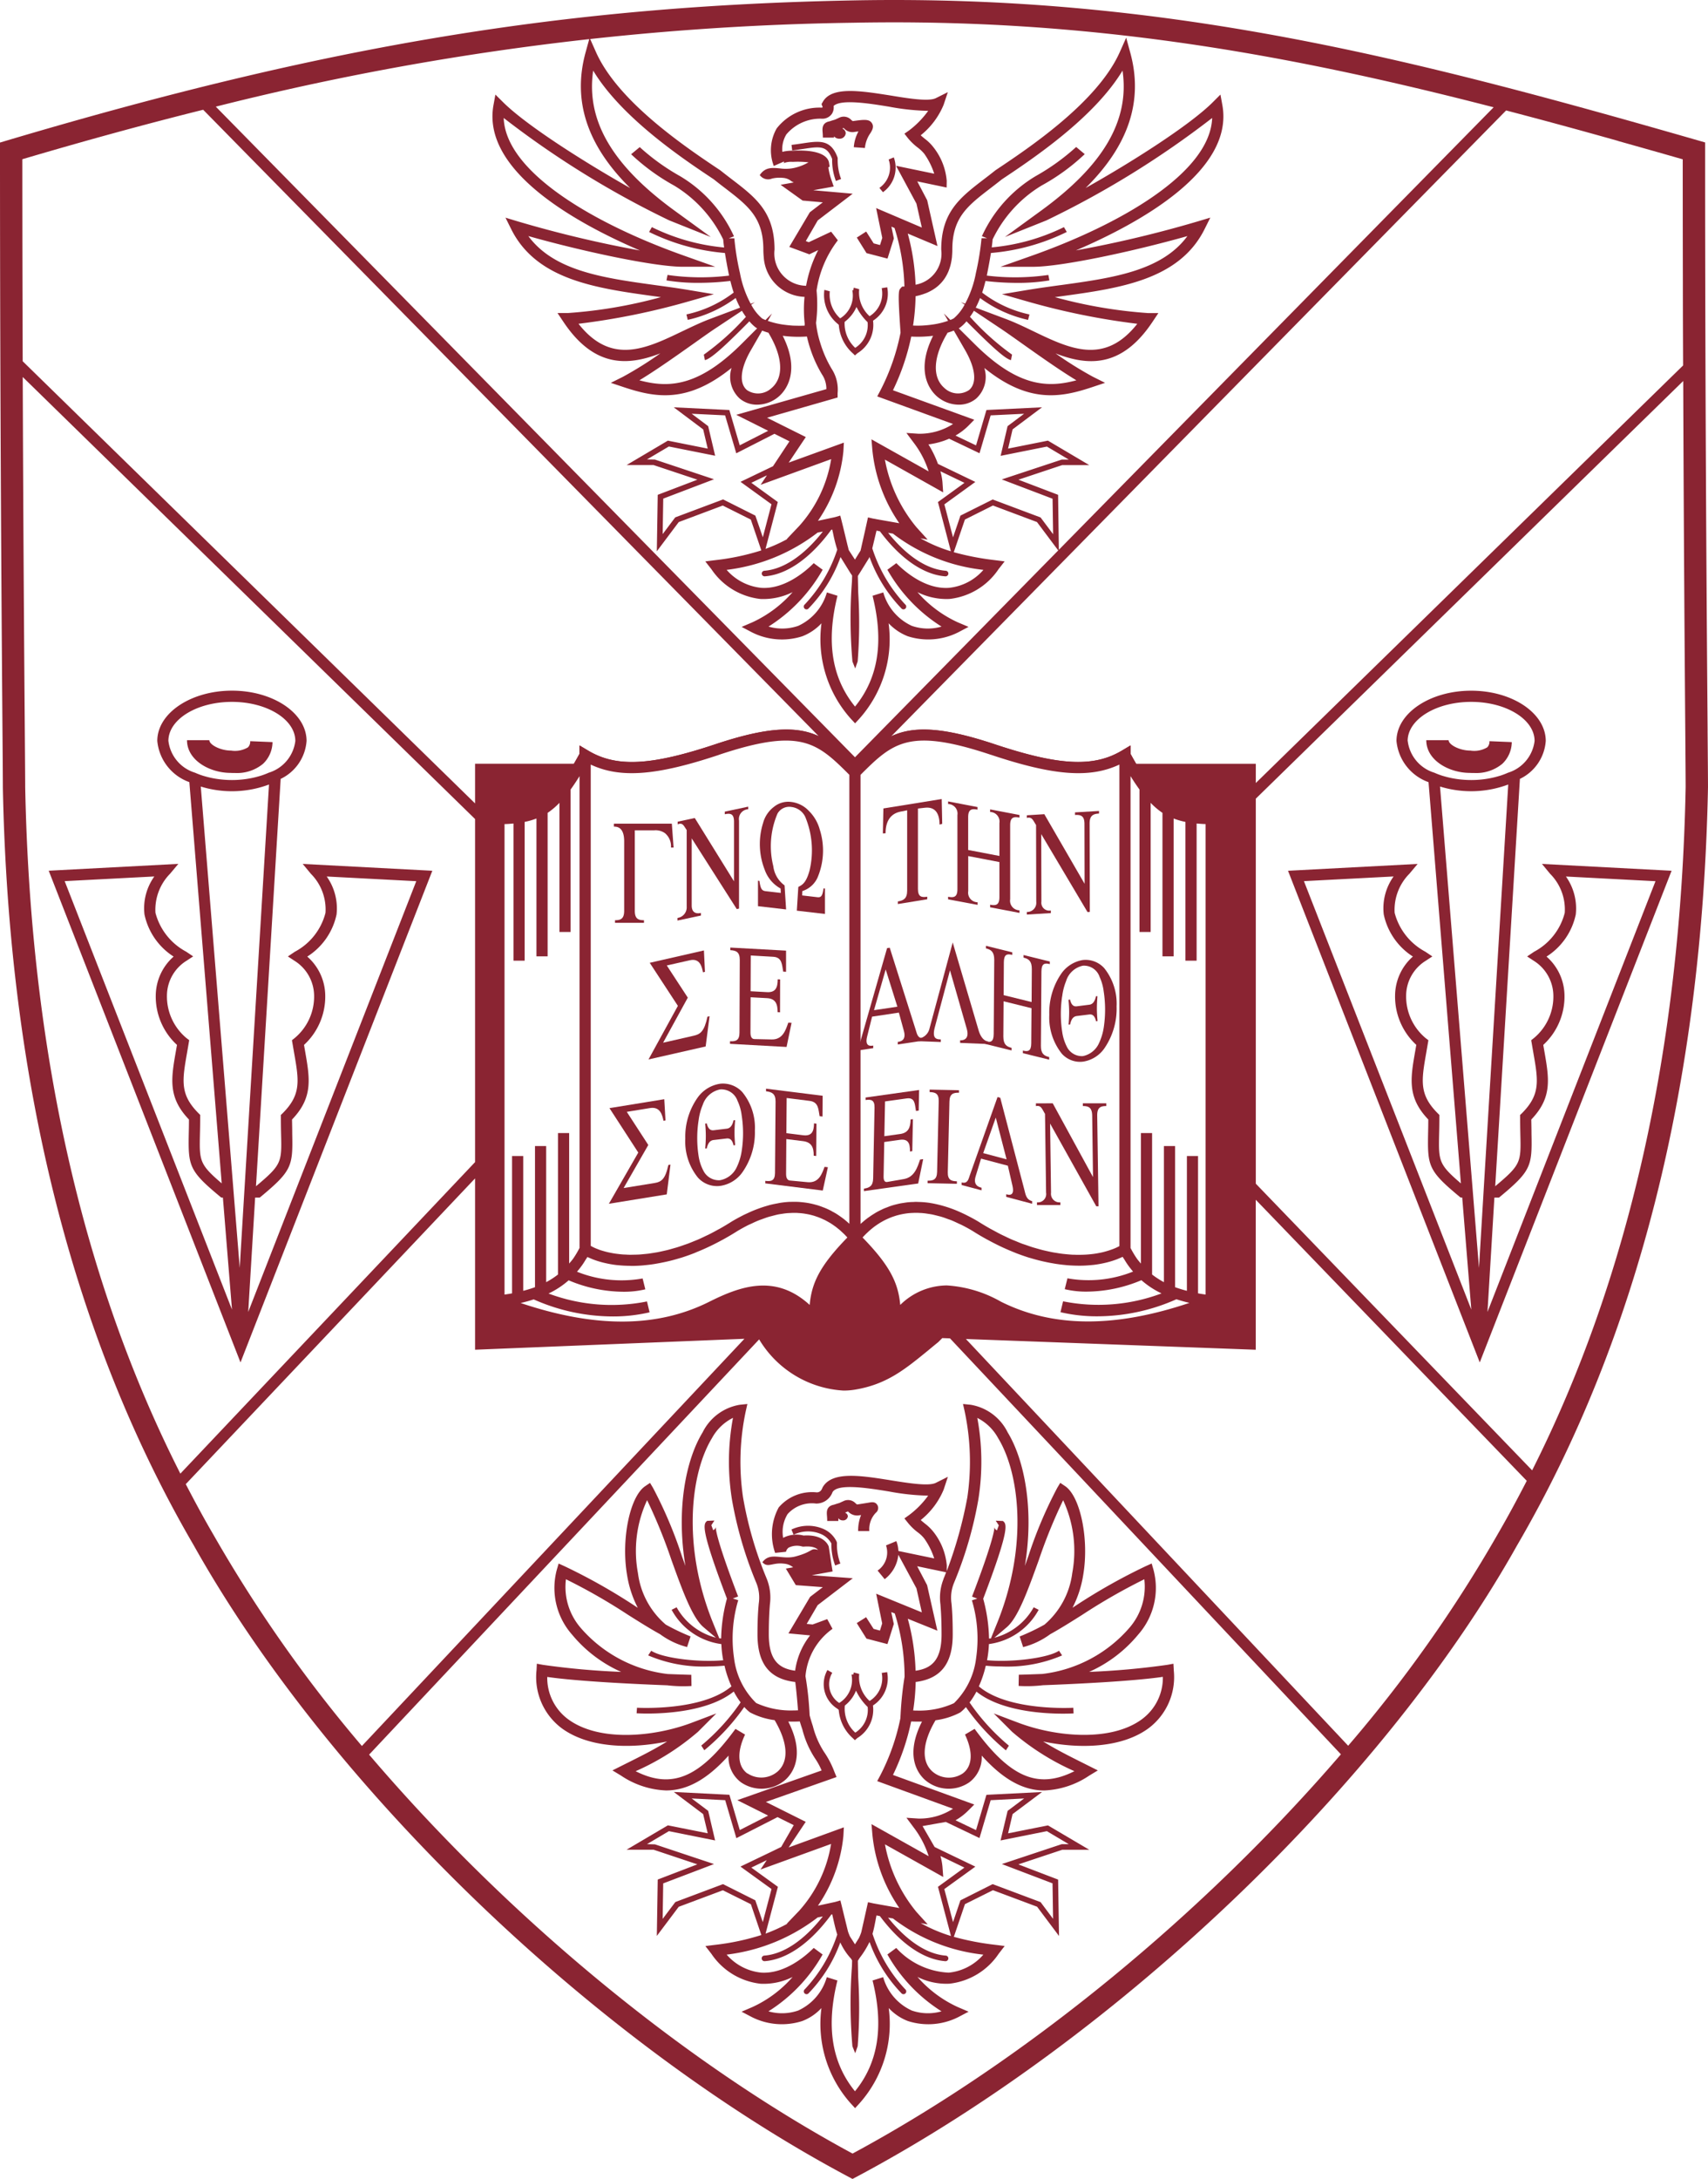 <svg xmlns="http://www.w3.org/2000/svg" xmlns:xlink="http://www.w3.org/1999/xlink" width="131.493" height="167.674" viewBox="0 0 131.493 167.674">
  <defs>
    <clipPath id="clip-path">
      <rect id="Rectangle_665" data-name="Rectangle 665" width="131.493" height="167.674" fill="#8a2432"/>
    </clipPath>
  </defs>
  <g id="Group_823" data-name="Group 823" clip-path="url(#clip-path)">
    <path id="Path_2964" data-name="Path 2964" d="M44.422,48.864c-.171-.069-.332-.153-.493-.232.163.084.328.161.493.232" transform="translate(45.598 50.479)" fill="#8a2432"/>
    <path id="Path_2965" data-name="Path 2965" d="M42.986,48.017a7.329,7.329,0,0,1-.489-.84,6.3,6.3,0,0,0,.489.84" transform="translate(44.112 48.969)" fill="#8a2432"/>
    <path id="Path_2966" data-name="Path 2966" d="M42.831,47.727c-.033-.045-.063-.092-.094-.137.031.045.061.092.094.137" transform="translate(44.361 49.398)" fill="#8a2432"/>
    <path id="Path_2967" data-name="Path 2967" d="M43.2,48.183c-.145-.167-.287-.336-.422-.526a6.434,6.434,0,0,0,.422.526" transform="translate(44.407 49.467)" fill="#8a2432"/>
    <path id="Path_2968" data-name="Path 2968" d="M42.989,47.915A6.026,6.026,0,0,0,44.9,49.376a6.707,6.707,0,0,1-1.914-1.461" transform="translate(44.622 49.735)" fill="#8a2432"/>
    <path id="Path_2969" data-name="Path 2969" d="M47.333,49.5a13.964,13.964,0,0,1-3.106-.736,11.377,11.377,0,0,0,3.106.736" transform="translate(45.907 50.622)" fill="#8a2432"/>
    <path id="Path_2970" data-name="Path 2970" d="M44.286,48.793c-.041-.016-.077-.031-.114-.047.037.016.073.033.114.047" transform="translate(45.85 50.598)" fill="#8a2432"/>
    <path id="Path_2971" data-name="Path 2971" d="M24.407,47.57l.167-.02-.167.02" transform="translate(25.334 49.356)" fill="#8a2432"/>
    <path id="Path_2972" data-name="Path 2972" d="M25.116,47.618q.614-.141,1.259-.348-.645.208-1.259.348" transform="translate(26.07 49.065)" fill="#8a2432"/>
    <path id="Path_2973" data-name="Path 2973" d="M20.674,49.369a6.03,6.03,0,0,0,1.9-1.451,6.663,6.663,0,0,1-1.9,1.451" transform="translate(21.459 49.738)" fill="#8a2432"/>
    <path id="Path_2974" data-name="Path 2974" d="M26.262,47.242c.247-.1.5-.208.75-.324-.253.116-.5.224-.75.324" transform="translate(27.26 48.7)" fill="#8a2432"/>
    <path id="Path_2975" data-name="Path 2975" d="M131.463,56.21c-.061-7.958-.192-24.519-.192-44.6v-.648l-.622-.179C108.466,4.41,89.588-.434,65.674.031,43.487.457,25.245,3.473.615,10.787L0,10.971v.642c0,20.207.135,37.45.192,44.813C.21,58.649.22,60.084.22,60.6c.446,22.746,5.4,42.374,14.7,58.325,10.392,18.523,30.609,38.027,50.308,48.535l.406.216.406-.216c20.078-10.71,40.475-30.213,50.744-48.521,9.314-15.968,14.262-35.6,14.708-58.356,0-.54-.012-2.048-.031-4.371m-6.89-45.362c1.645.461,3.3.929,4.977,1.41h0q0,4.91.01,9.493c0,2.181.01,4.316.018,6.369L96.68,60.255V58.774H87.467c-.137-.24-.283-.491-.43-.766v-.644l-.652.387c-2.175,1.306-4.84,1.176-9.807-.481-4.119-1.368-6.3-1.394-7.969-.6l-.006,0L115.95,8.5q4.258,1.113,8.623,2.344M55.213,57.679c6.634-2.211,7.96-.884,10.612,1.769,2.653-2.653,3.98-3.98,10.614-1.769,5.3,1.769,7.958,1.769,10.168.442,2.1,3.813,3.263,4.92,6.634,4.865v37.14c-6.634,2.543-11.939,2.653-16.361.442-2.643-1.323-5.287-2.2-7.93.852a.017.017,0,0,1-.029-.012c0-2.185-.459-3.511-3.1-6.145-2.635,2.633-3.088,3.96-3.094,6.145a.017.017,0,0,1-.029.012c-2.643-3.055-5.289-2.175-7.93-.852-4.422,2.211-9.727,2.1-16.361-.442V62.986c3.373.055,4.532-1.052,6.634-4.865,2.209,1.327,4.863,1.327,10.168-.442M65.707,1.749C83.788,1.4,99,4.127,114.99,8.256L65.823,58.274,16.614,8.207A212.525,212.525,0,0,1,65.707,1.749M1.718,12.253c4.867-1.437,9.475-2.7,13.924-3.807l26,26.455L63.031,56.654c-1.667-.776-3.848-.75-7.95.615-4.977,1.657-7.634,1.8-9.817.481l-.652-.387v.644c-.147.275-.293.526-.43.766H36.574v3.051L1.747,27.8C1.73,22.93,1.72,17.7,1.718,12.253M1.94,60.582c0-.5-.012-1.94-.029-4.17-.041-5.124-.118-15.036-.161-27.4L36.574,63.027v26.4L13.885,113.4C6.361,98.576,2.338,80.841,1.94,60.582m14.474,57.49c-.736-1.262-1.433-2.556-2.113-3.864L36.574,90.681v13.184l20.737-.842L27.861,134.359a107.226,107.226,0,0,1-11.447-16.288m49.222,47.652c-13.288-7.17-26.779-18.45-37.22-30.7L58.444,103.07a8.119,8.119,0,0,0,6.5,3.939,5.46,5.46,0,0,0,.86-.069c2.442-.4,3.842-1.547,5.613-2.99.249-.206.507-.422.817-.671l.31-.31.593.022L103.232,135c-10.467,12.159-24.085,23.441-37.6,30.725m49.658-47.64a104.742,104.742,0,0,1-11.5,16.255l-29.429-31.3,22.316.827V92.325l20.863,21.629c-.723,1.4-1.465,2.782-2.25,4.129m2.662-4.938L96.68,91.088V61.46l32.905-32.141c.041,11.924.116,21.442.159,26.906.018,2.313.029,3.817.029,4.341-.393,20.156-4.371,37.8-11.818,52.58" transform="translate(0 0)" fill="#8a2432"/>
    <path id="Path_2976" data-name="Path 2976" d="M20.484,48.746l-.112.045c.039-.014.075-.029.112-.045" transform="translate(21.146 50.598)" fill="#8a2432"/>
    <path id="Path_2977" data-name="Path 2977" d="M21.816,47.726l.094-.137c-.033.047-.061.092-.094.137" transform="translate(22.645 49.397)" fill="#8a2432"/>
    <path id="Path_2978" data-name="Path 2978" d="M74.324,33.955l-.436.008c-3.2.057-4.194-.929-6.2-4.547v-.648l-.65.391c-2.177,1.306-4.838,1.176-9.813-.481-6.617-2.205-8.244-.921-10.746,1.569-2.5-2.49-4.129-3.776-10.748-1.569-4.973,1.659-7.632,1.789-9.811.481l-.652-.391v.648c-2,3.617-3.022,4.606-6.2,4.547l-.436-.008V72.013l.375-.041c6.642,2.525,12.075,2.653,16.606.387,2.5-1.249,4.946-2.13,7.441.781l.756.882V72.86c0-1.783.243-2.959,2.236-5.121v.155l.43-.536.43.536v-.155c1.993,2.162,2.236,3.338,2.236,5.121v1.162l.754-.882c2.5-2.91,4.944-2.03,7.443-.781,4.53,2.266,9.964,2.138,16.606-.387l.375.041Zm-5.945-1.791v10.96h.86V33.187a5.577,5.577,0,0,0,.909.772V45h.86V34.393a5.552,5.552,0,0,0,.909.263V45.335h.86V34.778c.224.018.444.039.689.043V71.028c-.194-.031-.393-.059-.579-.094V60.367h-.858V70.739c-.318-.082-.622-.175-.911-.279V59.6H70.26V70.074a6.647,6.647,0,0,1-.911-.589V58.6h-.858V68.644c-.1-.122-.206-.234-.3-.367-.016-.024-.033-.049-.051-.073a7.549,7.549,0,0,1-.45-.764V31.13c.234.381.463.719.689,1.033m-11.423-2.67c4.787,1.6,7.581,1.828,9.876.75V67.3c-.039.02-.075.041-.116.059-.065.033-.13.063-.2.094s-.169.071-.257.1c-.069.024-.139.051-.21.073-.1.031-.194.061-.293.088-.071.02-.143.039-.216.057-.108.024-.216.047-.328.067-.073.014-.147.029-.224.039-.116.018-.236.033-.357.045-.079.008-.157.016-.236.022-.126.01-.255.016-.385.02-.079,0-.161.006-.243.006-.134,0-.273,0-.41-.008-.086,0-.169,0-.255-.01-.143-.008-.285-.022-.432-.037-.088-.01-.175-.016-.263-.029-.149-.018-.3-.043-.452-.069-.092-.014-.181-.026-.273-.045-.155-.029-.312-.065-.469-.1-.1-.022-.187-.041-.283-.065-.161-.041-.324-.088-.487-.134-.1-.029-.192-.053-.289-.084-.165-.051-.334-.112-.5-.171-.1-.035-.2-.065-.3-.1-.171-.063-.344-.139-.518-.21-.1-.041-.2-.077-.3-.122-.181-.079-.365-.167-.548-.257-.1-.045-.19-.088-.287-.137-.2-.1-.4-.212-.605-.322-.082-.045-.163-.086-.245-.132q-.428-.242-.864-.518c-.308-.185-.605-.344-.9-.491-.075-.039-.149-.075-.222-.11-.271-.128-.538-.247-.795-.346l-.057-.022c-.271-.1-.536-.187-.795-.259-.069-.02-.139-.039-.206-.055-.226-.057-.446-.106-.66-.143-.033,0-.065-.012-.1-.018-.236-.035-.467-.057-.691-.069-.063,0-.128-.006-.192-.006s-.13-.008-.194-.008-.143.008-.214.012c-.124,0-.249.008-.369.018s-.22.026-.328.043-.232.033-.344.057-.2.047-.3.071-.216.057-.32.09-.185.063-.275.1-.2.075-.3.116-.169.079-.253.118-.181.09-.269.137-.153.088-.228.135-.163.1-.24.151-.139.1-.208.145-.145.106-.214.159-.124.1-.185.153-.126.106-.185.159l-.039.033V31.033c2.517-2.517,3.77-3.632,10.045-1.539m-20.951,0c6.275-2.091,7.528-.978,10.045,1.539v34.55L46,65.542c-.035-.033-.073-.065-.112-.1q-.113-.1-.238-.2c-.045-.037-.09-.071-.139-.106-.084-.063-.173-.126-.263-.188l-.149-.1c-.11-.071-.228-.139-.349-.2-.035-.02-.067-.041-.1-.059-.157-.084-.32-.159-.491-.23-.047-.02-.1-.037-.147-.055q-.19-.076-.391-.141c-.069-.02-.139-.039-.208-.057-.124-.035-.251-.065-.381-.092q-.116-.024-.232-.043c-.139-.022-.277-.039-.422-.053-.075-.006-.149-.016-.226-.02-.187-.01-.379-.012-.577-.006-.039,0-.075,0-.114,0a7.173,7.173,0,0,0-.728.075c-.077.012-.157.031-.234.045-.179.033-.361.069-.548.116-.1.026-.2.057-.3.086-.177.051-.357.11-.538.175-.106.039-.212.077-.32.12-.2.077-.4.167-.6.261-.1.047-.194.088-.293.137-.3.153-.613.318-.933.512q-.434.275-.862.518c-.084.047-.167.088-.251.135-.2.11-.4.22-.6.318-.1.051-.2.094-.3.143-.179.086-.359.171-.534.249-.106.047-.21.086-.314.128-.169.069-.338.141-.5.2-.108.041-.214.073-.32.112-.159.055-.318.112-.477.161-.108.035-.214.061-.322.092-.151.045-.3.088-.45.126-.108.026-.214.049-.322.073-.143.033-.287.065-.426.092-.108.02-.214.035-.32.053-.135.02-.271.043-.4.061-.106.012-.208.022-.312.031-.128.014-.255.026-.381.035-.1.006-.2.008-.306.012-.118,0-.238.006-.355.006-.1,0-.2,0-.3-.008s-.222-.008-.33-.016-.19-.018-.283-.029-.208-.024-.308-.039-.181-.029-.269-.047-.194-.037-.285-.059-.169-.041-.253-.065-.177-.051-.263-.077-.155-.053-.228-.082-.167-.063-.247-.1-.137-.061-.2-.1c-.041-.018-.077-.039-.116-.059V30.244c2.295,1.078,5.089.846,9.876-.75M20.185,34.778V45.335h.86V34.656a5.552,5.552,0,0,0,.909-.263V45h.86V33.959a5.561,5.561,0,0,0,.909-.772v9.937h.86V32.164c.226-.314.454-.652.687-1.031V67.439a7.225,7.225,0,0,1-.45.766l-.049.069c-.094.134-.2.247-.3.367V58.6h-.86V69.485a6.507,6.507,0,0,1-.909.589V59.6h-.86V70.46c-.289.106-.591.2-.907.279V60.367h-.86V70.935c-.185.035-.385.063-.579.094V34.821c.245,0,.465-.024.689-.043M43,71.835c-2.668-2.448-5.39-1.431-7.761-.245-3.982,1.989-8.737,2.022-14.5.088.336-.079.664-.167.976-.271l.026-.008a15.02,15.02,0,0,0,6.11,1.312,12.2,12.2,0,0,0,2.812-.318l-.2-.836a13.836,13.836,0,0,1-7.579-.609,6.713,6.713,0,0,0,1.549-1.017,10.931,10.931,0,0,0,4.217.88,7.027,7.027,0,0,0,1.685-.187l-.208-.836a9.22,9.22,0,0,1-5.052-.518c.145-.169.285-.349.42-.54.086-.122.163-.249.24-.375.045-.075.1-.141.141-.22.1.049.2.088.3.132.035.014.069.031.1.043a6.872,6.872,0,0,0,.781.249c.053.014.108.026.163.039a8.132,8.132,0,0,0,.884.157l.112.01c.3.031.62.049.946.051.029,0,.053.006.082.006l.043,0c.267,0,.538-.012.819-.035.051,0,.1-.01.155-.016.23-.02.465-.047.7-.084.09-.012.179-.029.269-.045.214-.037.432-.079.652-.128.09-.02.179-.039.271-.061.267-.063.538-.139.813-.222.041-.012.079-.022.12-.033.318-.1.642-.214.968-.34.077-.029.157-.065.236-.1.249-.1.5-.206.75-.322.106-.049.212-.1.318-.149.24-.116.483-.24.726-.369.1-.055.2-.106.3-.161.338-.19.679-.387,1.023-.607.287-.173.569-.326.842-.465.1-.047.185-.084.277-.126.177-.084.353-.167.524-.234.106-.043.208-.075.312-.114.149-.055.3-.11.444-.155.108-.033.21-.055.314-.084.135-.035.271-.071.4-.1.1-.022.2-.037.306-.051.124-.02.249-.039.369-.051.1-.01.194-.014.289-.018.116-.006.232-.012.344-.01.092,0,.181,0,.271.01.108.006.216.014.32.026.088.01.171.022.255.037.1.016.2.035.3.057.079.018.159.039.234.059.1.026.19.055.279.088.073.024.147.049.216.077.09.033.175.071.261.11.065.031.132.059.2.092.084.043.163.088.243.132.059.035.12.067.175.1.079.049.155.1.228.153.051.035.1.069.153.106.077.057.149.116.22.175.043.033.086.065.124.1.077.069.151.137.224.206l.086.079c.1.1.188.192.273.287-2.115,2.17-2.753,3.5-2.9,5.189m14.731-.245a9.585,9.585,0,0,0-4.172-1.255,5.154,5.154,0,0,0-3.589,1.5c-.151-1.687-.787-3.018-2.9-5.189.088-.1.179-.192.277-.289.022-.022.047-.043.069-.065.077-.073.155-.147.238-.218.039-.035.079-.065.12-.1.073-.059.147-.12.224-.177.047-.037.1-.069.151-.106.073-.051.149-.1.23-.153.055-.035.114-.067.173-.1.079-.045.159-.092.245-.132.063-.033.128-.063.194-.092.088-.039.173-.077.263-.112.069-.026.141-.053.214-.077.092-.031.185-.061.281-.088.075-.02.153-.039.23-.057.1-.022.2-.043.3-.059q.122-.021.251-.037c.1-.012.214-.02.324-.026.088,0,.175-.01.265-.01.116,0,.234,0,.355.01.092,0,.183.008.277.018.126.01.255.031.383.051.1.014.192.029.291.047.135.029.275.065.416.1.1.026.2.049.3.079.151.045.308.1.463.161.1.035.194.065.3.106.175.071.359.159.544.245.084.041.167.073.255.118.273.137.554.289.844.463.34.218.681.418,1.019.605.106.059.212.114.318.171.234.124.469.245.7.357.114.055.228.11.342.161.238.108.475.21.711.306l.275.112q.48.183.948.332l.19.053c.251.075.5.143.742.2.1.026.208.049.312.071.2.045.406.086.605.118.1.018.2.037.306.051q.33.049.648.079c.067.006.139.016.206.02.273.02.54.031.8.033l.053,0c.035,0,.067,0,.1,0,.314,0,.618-.022.909-.051l.135-.012a8.388,8.388,0,0,0,.87-.153l.179-.043a7.219,7.219,0,0,0,.768-.245c.039-.014.073-.033.11-.047.1-.043.206-.084.3-.13.043.075.09.139.135.21.079.132.161.263.249.389.135.192.273.367.418.536a9.218,9.218,0,0,1-5.052.518l-.208.836a7.027,7.027,0,0,0,1.685.188,10.939,10.939,0,0,0,4.217-.88,6.713,6.713,0,0,0,1.549,1.017,13.836,13.836,0,0,1-7.579.609l-.2.836a12.231,12.231,0,0,0,2.814.318,15.037,15.037,0,0,0,6.11-1.312l.026.008c.312.1.638.192.976.271-5.761,1.936-10.516,1.9-14.5-.088" transform="translate(19.346 28.593)" fill="#8a2432"/>
    <path id="Path_2979" data-name="Path 2979" d="M23.19,31.1h4.461l.135,1.838h-.2a1.317,1.317,0,0,0-.457-1.1,1.238,1.238,0,0,0-.825-.226H24.8v6.193c0,.624.275.726.707.726v.2h-2.23v-.2c.43,0,.705-.1.705-.726V32.462c0-1.18-.636-1.123-.793-1.135Z" transform="translate(24.071 32.282)" fill="#8a2432"/>
    <path id="Path_2980" data-name="Path 2980" d="M26.925,31.334l3.02,4.873v-4.59c0-.622-.277-.664-.711-.573v-.2l1.806-.385v.2a.752.752,0,0,0-.709.874v6.772l-.173.037L26.688,32.9v5.166c0,.532.308.658.709.573v.2l-1.806.385v-.2a.823.823,0,0,0,.711-.874V32.258c-.236-.334-.293-.593-.695-.44v-.2Z" transform="translate(26.564 31.615)" fill="#8a2432"/>
    <path id="Path_2981" data-name="Path 2981" d="M30.8,38.559l-2.164-.251,0-1.961.108.014c.09.6.177.758.487.793l1.162.135-.016-.34a2.652,2.652,0,0,1-1.229-1.459,5.386,5.386,0,0,1-.12-3.581,2.306,2.306,0,0,1,.836-1.245,1.745,1.745,0,0,1,1.343-.375,2.215,2.215,0,0,1,1.345.687,3.2,3.2,0,0,1,.84,1.439,5.31,5.31,0,0,1-.116,3.554,1.91,1.91,0,0,1-1.225,1.176l-.014.336,1.16.135c.312.037.4-.1.487-.681l.108.012,0,1.959-2.166-.251.114-1.824c.236-.143.583-.222.868-1.278a6.692,6.692,0,0,0-.338-4.127,1.352,1.352,0,0,0-1.064-.752,1.038,1.038,0,0,0-1.066.505,6.362,6.362,0,0,0-.326,4.049,2.142,2.142,0,0,0,.868,1.48Z" transform="translate(29.719 31.425)" fill="#8a2432"/>
    <path id="Path_2982" data-name="Path 2982" d="M24.593,36.84l4.172-.952.079,1.647-.153.037c-.079-.4-.216-1.111-1.015-.927l-1.771.4,1.618,2.476-1.9,3.467,2.358-.538c.516-.116.815-.34,1.056-1.463l.161-.037-.3,2.327-4.4,1,2.262-4.123Z" transform="translate(25.428 37.251)" fill="#8a2432"/>
    <path id="Path_2983" data-name="Path 2983" d="M31.931,43.426l-4.355-.24v-.2c.444.024.73-.059.73-.664l.022-5.6c0-.605-.281-.719-.726-.744v-.2l4.29.236,0,1.628-.22-.012c-.1-.514-.067-1.1-.762-1.143l-1.736-.1-.012,2.751,1.262.069c.646.037.825-.328.827-.988l.185.01-.008,2.531-.185-.012c0-.658-.175-1.043-.821-1.078l-1.259-.069-.01,2.729c0,.385.151.491.322.489l1.317.029c.856.016,1.078-.742,1.272-1.292l.253.012Z" transform="translate(28.624 37.14)" fill="#8a2432"/>
    <path id="Path_2984" data-name="Path 2984" d="M23.046,42.192l4.219-.687.094,1.637-.155.022c-.086-.4-.228-1.109-1.035-.978l-1.791.291,1.657,2.55-1.9,3.314,2.386-.387c.52-.086.821-.287,1.058-1.386l.163-.026-.285,2.287L23,49.551l2.264-3.939Z" transform="translate(23.875 43.082)" fill="#8a2432"/>
    <path id="Path_2985" data-name="Path 2985" d="M26.867,48.159a4.423,4.423,0,0,1-.98-3.012,5.213,5.213,0,0,1,.98-3.194,2.608,2.608,0,0,1,1.7-1.025,2.022,2.022,0,0,1,1.7.632,4.316,4.316,0,0,1,.978,2.967,5.328,5.328,0,0,1-.978,3.238,2.54,2.54,0,0,1-1.7,1.025,1.978,1.978,0,0,1-1.7-.632m.047-4.431a9.009,9.009,0,0,0,0,2.778,3.573,3.573,0,0,0,.416,1.206,1.333,1.333,0,0,0,1.225.642,1.771,1.771,0,0,0,1.257-.929,4.342,4.342,0,0,0,.414-1.3,8.956,8.956,0,0,0,0-2.776,3.691,3.691,0,0,0-.318-1.107,1.316,1.316,0,0,0-1.337-.876,1.768,1.768,0,0,0-1.339,1.184,4.515,4.515,0,0,0-.318,1.18m2.158.658c.3-.035.446-.275.534-.654l.12,0c-.033.363-.049.677-.049.96s.016.591.049.956l-.12.024c-.088-.371-.238-.565-.534-.532l-1,.116c-.3.035-.446.265-.534.656h-.118c.031-.371.047-.687.047-.968s-.016-.591-.047-.946l.118-.024c.088.359.238.567.534.532Z" transform="translate(26.871 42.469)" fill="#8a2432"/>
    <path id="Path_2986" data-name="Path 2986" d="M33.334,48.944l-4.424-.552V48.2c.452.055.74-.006.746-.6L29.7,42.09c0-.6-.281-.73-.734-.785l0-.2,4.359.544-.012,1.6-.222-.027c-.1-.512-.065-1.092-.772-1.178l-1.765-.222-.022,2.706,1.28.159c.658.082.842-.263.848-.913l.187.024-.02,2.488-.19-.024c.006-.648-.171-1.039-.827-1.121l-1.282-.159L30.51,47.67c0,.379.151.5.324.505l1.339.126c.87.075,1.1-.656,1.3-1.182l.255.031Z" transform="translate(30.008 42.672)" fill="#8a2432"/>
    <path id="Path_2987" data-name="Path 2987" d="M37.881,30.171l.039,1.91-.206.055c0-.872-.342-1.39-1.139-1.294l-.524.061v6.183c0,.615.277.673.715.6v.2l-2.26.365v-.2c.436-.071.715-.216.715-.831V31.037l-.526.106c-.795.163-1.137.791-1.137,1.663l-.208.012.041-1.922Z" transform="translate(34.618 31.317)" fill="#8a2432"/>
    <path id="Path_2988" data-name="Path 2988" d="M39.765,34.462V31.931a.736.736,0,0,0-.715-.854v-.2l2.26.432v.2c-.438-.084-.717-.035-.717.581v5.7a.736.736,0,0,0,.717.854v.2l-2.26-.432v-.2c.436.084.715.037.715-.581v-2.7l-2.4-.461v2.7a.736.736,0,0,0,.717.854v.2L35.815,37.8v-.2c.438.084.717.037.717-.581v-5.7a.736.736,0,0,0-.717-.854v-.2l2.262.432v.2c-.438-.084-.717-.037-.717.579V34Z" transform="translate(37.176 31.407)" fill="#8a2432"/>
    <path id="Path_2989" data-name="Path 2989" d="M40.136,30.872l3.1,5.356-.01-4.61c0-.626-.285-.711-.728-.685l0-.2,1.848-.11v.2c-.442.026-.726.147-.723.77l.016,6.8-.177.012-3.564-6L39.91,37.6a.61.61,0,0,0,.728.683v.2l-1.846.112v-.2a.7.7,0,0,0,.723-.772L39.5,31.705c-.243-.371-.3-.642-.709-.548l0-.2Z" transform="translate(40.263 31.782)" fill="#8a2432"/>
    <path id="Path_2990" data-name="Path 2990" d="M35.037,35.785l2,6.32c.1.3.143.695.613.626v.2l-1.991.3v-.2c.145-.02.677-.067.471-.832l-.389-1.42-2.062.31-.383,1.537c-.206.825.326.711.471.689v.2l-1.528.228v-.2c.469-.069.516-.481.613-.807l1.981-6.919Zm-1.211,4.808,1.8-.269-.9-2.867Z" transform="translate(33.46 37.144)" fill="#8a2432"/>
    <path id="Path_2991" data-name="Path 2991" d="M39.317,42.332c.238.817.66.868.748.872v.2L37.9,43.316v-.2c.167.006.756-.014.51-.887l-1.29-4.5L35.956,42.1c-.247.921.145.935.454.948v.2L34.7,43.184v-.2a1.008,1.008,0,0,0,.844-.783l1.785-6.613Z" transform="translate(36.017 36.938)" fill="#8a2432"/>
    <path id="Path_2992" data-name="Path 2992" d="M40.784,40.04,40.8,37.5c0-.618-.245-.781-.636-.876l0-.2,2.022.5,0,.2c-.391-.1-.642-.057-.646.56L41.5,43.4c-.008.615.243.781.636.876l0,.2-2.024-.5,0-.2c.389.1.642.057.644-.56l.02-2.7-2.15-.532-.018,2.706c0,.615.245.781.634.876v.2l-2.024-.5v-.2c.393.1.644.057.648-.56l.041-5.715c0-.618-.245-.781-.636-.876l0-.2,2.022.5,0,.2c-.391-.1-.64-.057-.646.56l-.016,2.537Z" transform="translate(38.636 37.068)" fill="#8a2432"/>
    <path id="Path_2993" data-name="Path 2993" d="M40.594,43.455a4.479,4.479,0,0,1-.956-2.99,5.3,5.3,0,0,1,.935-3.179,2.516,2.516,0,0,1,1.641-1.029,1.932,1.932,0,0,1,1.649.62,4.369,4.369,0,0,1,.956,2.943,5.4,5.4,0,0,1-.935,3.224,2.445,2.445,0,0,1-1.641,1.031,1.878,1.878,0,0,1-1.649-.62m.031-4.4a9.193,9.193,0,0,0,.01,2.761,3.633,3.633,0,0,0,.4,1.2,1.288,1.288,0,0,0,1.188.634,1.733,1.733,0,0,0,1.211-.931,4.426,4.426,0,0,0,.4-1.3,9.214,9.214,0,0,0-.01-2.761,3.762,3.762,0,0,0-.312-1.1,1.267,1.267,0,0,0-1.294-.864,1.727,1.727,0,0,0-1.288,1.186,4.524,4.524,0,0,0-.3,1.174m2.087.642c.285-.035.428-.275.514-.654l.114,0c-.029.361-.043.675-.043.954s.018.587.049.952l-.114.024c-.086-.367-.232-.56-.518-.526l-.968.12c-.285.037-.43.265-.514.656l-.114,0c.029-.371.043-.685.043-.964s-.018-.587-.049-.939l.114-.027c.086.357.232.562.518.526Z" transform="translate(41.144 37.62)" fill="#8a2432"/>
    <path id="Path_2994" data-name="Path 2994" d="M36.813,48.352l-4.178.587,0-.192c.426-.061.7-.2.711-.785l.106-5.448c.012-.589-.257-.646-.685-.587l0-.192,4.117-.579-.031,1.586-.21.029c-.092-.479-.049-1.06-.715-.966l-1.667.232-.053,2.676,1.211-.169c.62-.088.8-.475.809-1.119l.179-.022-.049,2.46-.177.027c.012-.642-.151-.982-.772-.9l-1.209.171-.051,2.653c-.008.375.137.45.3.416l1.266-.22c.821-.147,1.045-.925,1.243-1.5l.238-.033Z" transform="translate(33.875 42.721)" fill="#8a2432"/>
    <path id="Path_2995" data-name="Path 2995" d="M36.6,47.5c-.014.589.263.693.7.7l0,.194-2.256-.047,0-.194c.436.01.717-.082.732-.668l.126-5.448c.012-.589-.263-.693-.7-.7l0-.192,2.258.047,0,.194c-.436-.01-.717.082-.732.668Z" transform="translate(36.367 42.703)" fill="#8a2432"/>
    <path id="Path_2996" data-name="Path 2996" d="M39.3,41.479l1.855,7.08c.09.336.126.748.6.874l-.006.2L39.755,49.1l0-.2c.145.039.677.214.489-.63l-.359-1.565-2.064-.546-.416,1.361c-.226.732.31.84.452.878l0,.2-1.531-.408,0-.2c.471.124.528-.263.63-.548l2.134-6.022Zm-1.314,4.257,1.8.477L38.954,43Z" transform="translate(37.707 43)" fill="#8a2432"/>
    <path id="Path_2997" data-name="Path 2997" d="M40.439,41.66l3.1,5.678-.063-4.724c-.008-.64-.285-.744-.719-.744l0-.21h1.806l0,.21c-.434,0-.709.1-.7.744l.1,6.97h-.173l-3.554-6.365.071,5.317a.66.66,0,0,0,.719.744l0,.21h-1.8l0-.21a.64.64,0,0,0,.7-.744l-.082-6.063c-.243-.4-.3-.675-.7-.6l0-.21Z" transform="translate(40.608 43.243)" fill="#8a2432"/>
    <path id="Path_2998" data-name="Path 2998" d="M69.335,73.488,69.308,73l-.473.086a59.284,59.284,0,0,1-6.016.542A10.356,10.356,0,0,0,66.6,70.753,5.422,5.422,0,0,0,67.77,65.76l-.137-.473-.457.206a44.928,44.928,0,0,0-5.362,3.018c-.086.059-.181.12-.275.179a8.3,8.3,0,0,0,.825-2.527c.463-2.725-.216-6.043-1.4-6.833l-.369-.249-.232.387a33.384,33.384,0,0,0-2.225,5.26c-.088.249-.181.5-.267.748.721-4.349-.026-8.156-1.325-10.28a3.889,3.889,0,0,0-2.853-2.124l-.585-.059.13.575a18.756,18.756,0,0,1,.206,6.6,32.726,32.726,0,0,1-1.59,5.692l.006-.44a4.835,4.835,0,0,0-1.015-2.57,3.557,3.557,0,0,0-.679-.662c-.1-.086-.214-.171-.31-.265a5.91,5.91,0,0,0,1.763-2.34l.326-.988-.927.465c-.542.275-2.089.026-3.446-.19-2.348-.377-4.565-.73-5.278.55-.016.035-.112.4-.473.371a3.387,3.387,0,0,0-2.9,1.16,4.312,4.312,0,0,0-.275,3.5l.834-.086a.545.545,0,0,1,.206-.318,1.441,1.441,0,0,1,1.048-.086l.061.008h.059c.772-.067,1.027.169,1.094.251-.624-.169-.314.126-1.742.507-1.041.279-1.932-.387-2.541.442.416.471.774,0,1.659.112a1.245,1.245,0,0,1,.705.279l-.558.1.766,1.272,2.079.155-.978.748-1.669,2.81,1.669.155a5.618,5.618,0,0,0-1.153,2.717c-1.229-.163-2.028-.783-2.028-2.794,0-1.211.051-1.881.086-2.319a3.881,3.881,0,0,0-.24-1.952,29.069,29.069,0,0,1-1.83-6.283,18.7,18.7,0,0,1,.206-6.6l.128-.575-.583.059A3.9,3.9,0,0,0,33.061,55.2c-1.3,2.124-2.044,5.931-1.323,10.28-.086-.249-.181-.5-.267-.748a33.384,33.384,0,0,0-2.225-5.26l-.232-.387-.369.249c-1.186.791-1.867,4.109-1.4,6.833a8.3,8.3,0,0,0,.825,2.527c-.094-.059-.19-.12-.275-.179a44.968,44.968,0,0,0-5.364-3.018l-.454-.206-.139.473a5.423,5.423,0,0,0,1.17,4.993,10.356,10.356,0,0,0,3.783,2.872,59.333,59.333,0,0,1-6.018-.542L20.3,73l-.024.491a4.915,4.915,0,0,0,1.942,4.477c2.062,1.512,5.3,1.608,8.113,1.015-1,.626-2.148,1.194-3.145,1.692l-1.066.534.66.4a6.667,6.667,0,0,0,3.465,1.143c1.651,0,3.189-.876,4.814-2.682a2.406,2.406,0,0,0,.954,2.054,2.794,2.794,0,0,0,3.438-.206c.524-.481,1.539-1.84.206-4.469.283.008.577.008.887-.008.059.206.128.412.2.628A7.34,7.34,0,0,0,41.7,80.26a5.415,5.415,0,0,1,.524.954L35.734,83.5l2.372,1.186L35.924,85.8l-.8-2.715-4.282-.216,2.26,1.7.353,1.48-3.067-.611-3.181,1.875h2.081l3.369,1.125-3.051,1.17-.069,4.339,1.685-2.242,3.4-1.272,2.156,1.074.805,2.37a18.466,18.466,0,0,1-3.558.756l-.75.094.465.6a5.258,5.258,0,0,0,3.791,2.3,4.986,4.986,0,0,0,2.46-.522,9.158,9.158,0,0,1-3.1,2.317l-.829.355.8.42a5.139,5.139,0,0,0,3.87.3,3.91,3.91,0,0,0,1.478-1,9.2,9.2,0,0,0,2.272,7.357l.318.346.318-.346a9.2,9.2,0,0,0,2.272-7.357,3.926,3.926,0,0,0,1.478,1,5.127,5.127,0,0,0,3.87-.3l.8-.42-.829-.355A9.178,9.178,0,0,1,49.6,97.1a4.964,4.964,0,0,0,2.46.522,5.265,5.265,0,0,0,3.793-2.3l.463-.6-.748-.094a20.61,20.61,0,0,1-3.165-.611l.854-2.515,2.156-1.074,3.4,1.272L60.5,93.951l-.069-4.339-3.061-1.17,3.379-1.125h2.081l-3.181-1.875-3.069.611.344-1.48,2.27-1.7-4.282.216-.8,2.715-1.581-.756a4.519,4.519,0,0,0,.972-.74l.473-.473-6.259-2.276a17.564,17.564,0,0,0,1.4-4.117c.289.014.565.016.834.008-1.333,2.629-.318,3.988.206,4.469a2.794,2.794,0,0,0,3.438.206,2.406,2.406,0,0,0,.954-2.054c1.624,1.806,3.163,2.682,4.814,2.682a6.661,6.661,0,0,0,3.463-1.143l.662-.4-1.066-.534c-1-.5-2.14-1.066-3.145-1.692,2.81.593,6.051.5,8.113-1.015a4.915,4.915,0,0,0,1.942-4.477m-2.45,3.78c-2.389,1.755-6.617,1.368-9.54.259l-1.867-.705,1.41,1.41a19.145,19.145,0,0,0,4.8,3.033c-2.81,1.418-4.958.473-7.683-3.257l-.74.438c.636,1.349.577,2.433-.171,2.992a1.93,1.93,0,0,1-2.346-.155c-.86-.783-.774-2.209.249-3.937a5.676,5.676,0,0,0,1.891-.593,2.973,2.973,0,0,0,.446-.42l0,0a16.778,16.778,0,0,0,3.079,3.33l.232-.361a16.381,16.381,0,0,1-3.028-3.324,5.876,5.876,0,0,0,.524-.827l0-.012c1.855,1.5,5.109,1.7,6.646,1.7.477,0,.787-.016.838-.02L61.6,76.39c-.051,0-5.005.287-7.272-1.647v0a8.6,8.6,0,0,0,.534-1.59c.361.035.748.057,1.166.057a10.727,10.727,0,0,0,4.71-.848L60.5,72c-.84.56-3.6.907-5.541.732l.006-.031a8.6,8.6,0,0,0,.139-1.213v0a5.123,5.123,0,0,0,3.829-2.639l-.383-.192A4.855,4.855,0,0,1,55.523,71l.954-.809c.868-.74,1.606-2.784,2.466-5.166a40.237,40.237,0,0,1,1.875-4.606,9.272,9.272,0,0,1,.7,5.613,6.246,6.246,0,0,1-2.14,3.962,16.722,16.722,0,0,1-1.908.911l.267.817a6.056,6.056,0,0,0,2.079-.988c.825-.457,1.624-.964,2.458-1.488A45.145,45.145,0,0,1,67.067,66.5a4.811,4.811,0,0,1-1.135,3.721,10.48,10.48,0,0,1-6.713,3.566c-1.074.043-1.8.061-1.814.061l-.016.86a10.426,10.426,0,0,0,1.865-.053c2.476-.094,6.85-.3,9.24-.644a3.96,3.96,0,0,1-1.608,3.257M48.3,76.942v.018l-.014.245a16.757,16.757,0,0,1-1.553,4.4l-.23.43,5.835,2.124a4.739,4.739,0,0,1-2.656.756l-.927-.061.558.748a7.225,7.225,0,0,1,1.151,2.209l-4.4-2.466.069.807a12.012,12.012,0,0,0,2.073,5.647l-1.932-.344-.063-.012-.412-.09,0,.016H45.79l-.512,2.289a3.924,3.924,0,0,1-.177.442l-.308.493-.385-.6a4,4,0,0,1-.155-.391l-.577-2.358-.008-.029-.391.114-1.337.291A11.424,11.424,0,0,0,43.9,86.252l.035-.662-4.247,1.547L41,85.167l-3.067-1.531,5.439-1.916L43.2,81.3a6.961,6.961,0,0,0-.8-1.528,6.675,6.675,0,0,1-.852-1.977c-.094-.285-.179-.56-.249-.834v-.018a24.73,24.73,0,0,0-.318-2.982,4.985,4.985,0,0,1,2.081-3.646l-.406-.748-1.125.414-.457-.043.844-1.445,2.706-2.071-3.155-.232,1.6-.291-.069-.422c-.094-.593-.214-1.427-.232-1.5-.035-.1-.369-.946-1.934-.842a2.215,2.215,0,0,0-1.573.179,2.636,2.636,0,0,1,.344-1.83,2.509,2.509,0,0,1,2.193-.809,1.331,1.331,0,0,0,1.264-.876c.4-.687,2.69-.326,4.365-.051a17.982,17.982,0,0,0,3,.318,6.925,6.925,0,0,1-1.461,1.488l-.369.265.283.353a4.3,4.3,0,0,0,.73.705,2.568,2.568,0,0,1,.516.489,5.576,5.576,0,0,1,.766,1.531l-2.759-.573a2.277,2.277,0,0,0-.157-.758l-.795.33a1.685,1.685,0,0,1-.648,1.936l.546.662a2.711,2.711,0,0,0,1.052-1.879l1.394,2.584.414,1.848-3.516-1.435.463,2.287-.171.55-.489-.13-.577-.9-.721.454.748,1.194,1.616.422.489-1.547-.194-.9,0-.014.024.008.243.094A16.273,16.273,0,0,1,48.61,74a26.645,26.645,0,0,0-.308,2.939m9.513,6.43-1.272.954L56,86.6l3.566-.715,1.685,1h-.542L56.1,88.416,60,89.9l.043,2.733-.962-1.288-3.689-1.384L52.909,91.21l-.569,1.677-.671-2.545,2.391-1.728L51.18,87.23l-.259-.128-.927-1.608,1.787-.318.259.12,2.338,1.119.86-2.914Zm-9.843,11.5-.683.505a12.338,12.338,0,0,0,4.166,4.376,3.793,3.793,0,0,1-2.293-.063,4.039,4.039,0,0,1-2.2-2.566l-.817.255c.882,3.532.438,6.326-1.353,8.525-1.791-2.2-2.234-4.993-1.351-8.525l-.819-.255a4.033,4.033,0,0,1-2.2,2.566,3.793,3.793,0,0,1-2.293.063A12.338,12.338,0,0,0,42.3,95.376l-.683-.505c-.609.607-2.219,2.011-4.037,1.9a4.055,4.055,0,0,1-2.668-1.386,14.269,14.269,0,0,0,7.011-2.863c.126-.02.261-.049.393-.075-1.439,1.83-3.02,2.9-4.5,3.014a.214.214,0,0,0,.016.428h.016c1.714-.133,3.528-1.408,5.124-3.589l.069-.018c.02.092.039.181.059.271.1.438.192.866.328,1.288a11.273,11.273,0,0,1-2.494,4.206.214.214,0,0,0-.039.3.215.215,0,0,0,.3.039,10.992,10.992,0,0,0,2.466-3.939,4.729,4.729,0,0,0,.815,1.237l.012.014.082.134-.012.461a37.967,37.967,0,0,0,.037,6.147l.214.532.19-.54a37.773,37.773,0,0,0,.041-5.274c-.012-.518-.022-.972-.026-1.3l.141-.224a6.665,6.665,0,0,0,.717-1.147l.045-.071a11.066,11.066,0,0,0,2.478,3.97.215.215,0,0,0,.3-.039.216.216,0,0,0-.039-.3,11.36,11.36,0,0,1-2.515-4.266c.1-.33.161-.658.23-1.013.022-.128.049-.261.077-.4.079.018.169.035.263.053,1.571,2.105,3.35,3.34,5.03,3.469h.018a.214.214,0,0,0,.014-.428c-1.455-.112-3.01-1.147-4.433-2.922.128.022.255.045.377.063a13.872,13.872,0,0,0,6.958,2.784,4.055,4.055,0,0,1-2.666,1.386,5.849,5.849,0,0,1-4.039-1.9M30.955,91.349l-.97,1.288.043-2.733,3.911-1.488L29.392,86.9l-.611-.016,1.685-1,3.558.715-.534-2.278-1.272-.954L34.8,83.5l.86,2.923,2.939-1.5.232-.12,1.247.62L39.111,87.1l-.636.31-2.5,1.2,2.391,1.728-.671,2.545-.577-1.677-2.484-1.245-3.617,1.357ZM39.6,93a12.01,12.01,0,0,1-1.692.768l.95-3.6-2.046-1.48L38,88.116l-.481.721,5.433-1.969A10.123,10.123,0,0,1,40.505,92l-.972,1.015Zm9.941-.88A11.431,11.431,0,0,1,47.1,86.9l4.486,2.511-.059-.791a4.581,4.581,0,0,0-.155-.825l1.846.893-2.036,1.48,1,3.785a11.858,11.858,0,0,1-2.336-.995l.546.1ZM49.273,76.59h0a16.789,16.789,0,0,0,.192-2.189l.033,0c1.918-.259,2.819-1.427,2.819-3.654,0-1.245-.051-1.934-.094-2.389a2.987,2.987,0,0,1,.19-1.573,30.038,30.038,0,0,0,1.873-6.4,18.4,18.4,0,0,0-.077-6.3,3.732,3.732,0,0,1,1.608,1.563c1.624,2.656,2.311,8.191-.016,14.062l-.542,1.339c-.049.008-.1.01-.147.014A12.407,12.407,0,0,0,54.663,68v0c2.1-5.513,1.8-5.755,1.518-5.984l-.554-.024.238.359-.143.385a.343.343,0,0,1-.2-.243c.01.11-.018.891-1.718,5.342l.408.157h-.006l-.412.13a10.282,10.282,0,0,1,.326,4.427,5.8,5.8,0,0,1-1.71,3.489,6.4,6.4,0,0,1-2.872.567c-.086,0-.171,0-.267-.008m2.34-10.117a3.881,3.881,0,0,0-.24,1.952c.033.438.086,1.109.086,2.319,0,1.993-.787,2.617-2,2.788a17.035,17.035,0,0,0-.6-4l2.278.919-.791-3.507-.764-1.453,2.23.467c-.071.169-.13.346-.208.514m-15.1,14.965c-.748-.558-.809-1.643-.173-2.992l-.738-.438c-2.725,3.73-4.875,4.675-7.685,3.257a19.158,19.158,0,0,0,4.8-3.033l1.408-1.41-1.865.705c-2.922,1.109-7.151,1.5-9.54-.259a3.96,3.96,0,0,1-1.608-3.257c2.391.344,6.764.55,9.24.644a10.426,10.426,0,0,0,1.865.053l-.016-.86c-.018,0-.74-.018-1.814-.061a10.48,10.48,0,0,1-6.713-3.566A4.811,4.811,0,0,1,22.54,66.5a44.9,44.9,0,0,1,4.787,2.741c.834.524,1.634,1.031,2.46,1.488a6.039,6.039,0,0,0,2.079.988l.267-.817a16.72,16.72,0,0,1-1.908-.911,6.24,6.24,0,0,1-2.142-3.962,9.285,9.285,0,0,1,.705-5.613,40.235,40.235,0,0,1,1.875,4.606c.858,2.382,1.6,4.426,2.466,5.166l.952.809a4.847,4.847,0,0,1-3.02-2.336l-.385.192a5.123,5.123,0,0,0,3.829,2.639v0a8.3,8.3,0,0,0,.137,1.213l.008.031c-1.946.175-4.7-.171-5.543-.732l-.238.357a10.743,10.743,0,0,0,4.712.848c.418,0,.8-.022,1.166-.057a8.6,8.6,0,0,0,.534,1.59v0c-2.266,1.934-7.219,1.647-7.272,1.647l-.029.428c.051,0,.361.02.838.02,1.537,0,4.791-.2,6.646-1.7l0,.012a5.878,5.878,0,0,0,.524.827,16.316,16.316,0,0,1-3.03,3.324l.234.361a16.723,16.723,0,0,0,3.077-3.33l0,0a2.863,2.863,0,0,0,.446.42,5.676,5.676,0,0,0,1.891.593c1.023,1.728,1.109,3.155.249,3.937a1.93,1.93,0,0,1-2.346.155m.679-5.407a5.8,5.8,0,0,1-1.71-3.489,10.282,10.282,0,0,1,.326-4.427l-.412-.13h-.006l.408-.157c-1.7-4.451-1.728-5.232-1.718-5.342a.348.348,0,0,1-.2.243l-.143-.385.238-.359-.554.024c-.287.228-.579.471,1.518,5.984v0a12.405,12.405,0,0,0-.446,3.063c-.049,0-.1-.006-.147-.014l-.542-1.339c-2.329-5.871-1.641-11.407-.016-14.062A3.732,3.732,0,0,1,35.4,54.08a18.4,18.4,0,0,0-.077,6.3,30.037,30.037,0,0,0,1.873,6.4,2.987,2.987,0,0,1,.19,1.573c-.043.454-.1,1.143-.1,2.389,0,2.228.9,3.4,2.821,3.654.024,0,.059.008.086.008.059.422.147,1.306.214,2.183h-.077c-.094.008-.179.008-.265.008a6.4,6.4,0,0,1-2.872-.567" transform="translate(21.03 55.028)" fill="#8a2432"/>
    <path id="Path_2999" data-name="Path 2999" d="M35.131,57.046c-.153-.289-.442-.24-.656-.2-.157.026-.424.071-.911.143a.913.913,0,0,1-.114-.088.791.791,0,0,0-.884-.194l-.279.126a.7.7,0,0,1-.161.063c-.067.02-.177.053-.342.11-.6.108-.56.579-.54.832.008.1.02.238.02.42h.858c0-.082,0-.149,0-.216a.405.405,0,0,0,.342.171.359.359,0,0,0,.389-.314.31.31,0,0,0-.218-.277l.02-.01.2-.09a.27.27,0,0,1,.045.037.939.939,0,0,0,.872.255c.035,0,.065-.006.1-.012a3.165,3.165,0,0,0-.226,1.231h.86a1.827,1.827,0,0,1,.5-1.406.467.467,0,0,0,.132-.577" transform="translate(32.42 58.785)" fill="#8a2432"/>
    <path id="Path_3000" data-name="Path 3000" d="M35.59,63.282a2.055,2.055,0,0,1-.933,2.158,2.469,2.469,0,0,1-.8-2.081l-.416-.112c-.012.049-.016.1-.024.147l-.153.024a2.067,2.067,0,0,1-.946,2.175,1.722,1.722,0,0,1-.534-2.321l-.373-.214a2.222,2.222,0,0,0,.77,2.982l.1.086a3.247,3.247,0,0,0,1.1,2.193l.141.139.2-.171a2.546,2.546,0,0,0,1.194-2.5,2.472,2.472,0,0,0,1.092-2.566Zm-2.038,4.592a2.47,2.47,0,0,1-.8-2.083l0,0a2.718,2.718,0,0,0,.86-1.149,4.186,4.186,0,0,0,.884,1.247l.012.012a2.064,2.064,0,0,1-.95,1.975" transform="translate(32.29 65.454)" fill="#8a2432"/>
    <path id="Path_3001" data-name="Path 3001" d="M33.387,58.852a2.019,2.019,0,0,0-1.076-1.017A2.993,2.993,0,0,0,29.9,57.9l.163.4a2.565,2.565,0,0,1,2.077-.065,1.67,1.67,0,0,1,.834.738,4.537,4.537,0,0,0,.291,1.692l.4-.149a4.087,4.087,0,0,1-.263-1.586Z" transform="translate(31.032 59.801)" fill="#8a2432"/>
    <path id="Path_3002" data-name="Path 3002" d="M21.395,39.411l.628.758a3.888,3.888,0,0,1,1.125,3.008,4.708,4.708,0,0,1-2.356,2.99l-.54.363.54.353a3.2,3.2,0,0,1,1.48,2.656,4.156,4.156,0,0,1-1.5,3.275l-.206.163.163.954c.377,2.148.567,3.222-.887,4.675l-.128.12v.181c0,.5.008.935.016,1.306.053,2.156.053,2.338-1.932,4l1.9-31.346a3.514,3.514,0,0,0,1.993-2.922c0-2.14-2.578-3.868-5.741-3.868s-5.751,1.728-5.751,3.868a3.735,3.735,0,0,0,2.468,3.171l2.492,30.876c-1.72-1.471-1.72-1.728-1.677-3.783.01-.371.018-.809.018-1.306v-.181l-.12-.12c-1.453-1.453-1.264-2.527-.887-4.675l.163-.954-.214-.163a4.174,4.174,0,0,1-1.5-3.275,3.178,3.178,0,0,1,1.48-2.656l.54-.353-.54-.363a4.752,4.752,0,0,1-2.364-2.99,3.949,3.949,0,0,1,1.125-3.008l.636-.758-9.978.526L16.605,77.772,31.373,39.936Zm-11.423.964A4.206,4.206,0,0,0,9.213,43.3a5.088,5.088,0,0,0,2.244,3.24,4.05,4.05,0,0,0-1.376,2.973,5.06,5.06,0,0,0,1.634,3.825l-.077.446c-.379,2.15-.628,3.593,1,5.295,0,.422-.008.791-.016,1.117-.045,2.45.033,2.837,2.38,4.789l.12.1h.128l.7,8.621L3.069,40.735Zm6.136,24.711-.069-.86-2.492-30.77A8.154,8.154,0,0,0,18.8,33.3L16.925,64.225l-.053.86L16.546,70.5Zm2.1-.1c2.346-1.952,2.433-2.34,2.38-4.789,0-.326-.008-.695-.016-1.117,1.632-1.7,1.376-3.145,1-5.295l-.077-.446a5.06,5.06,0,0,0,1.634-3.825,4.036,4.036,0,0,0-1.384-2.973A5.073,5.073,0,0,0,24,43.3a4.248,4.248,0,0,0-.758-2.922l6.895.361L17.2,73.887l.532-8.8h.353ZM11.054,29.948c0-1.659,2.191-3.008,4.891-3.008s4.881,1.349,4.881,3.008a2.923,2.923,0,0,1-2.044,2.442,5.817,5.817,0,0,1-.664.249l-.008,0a6.909,6.909,0,0,1-.721.179,7.652,7.652,0,0,1-1.443.137,7.746,7.746,0,0,1-1.453-.137,7.04,7.04,0,0,1-.721-.179l-.006,0a5.677,5.677,0,0,1-.664-.249,2.922,2.922,0,0,1-2.046-2.442" transform="translate(1.91 27.071)" fill="#8a2432"/>
    <path id="Path_3003" data-name="Path 3003" d="M10.723,30.474c-.1,0-.2,0-.3-.008h0c-1.592,0-3.357-.962-3.357-2.517h1.72c0,.342.832.8,1.681.8a1.944,1.944,0,0,0,1.29-.249.613.613,0,0,0,.173-.475l1.718.071a2.331,2.331,0,0,1-.734,1.675,3.146,3.146,0,0,1-2.189.7" transform="translate(7.331 29.011)" fill="#8a2432"/>
    <path id="Path_3004" data-name="Path 3004" d="M68.209,39.411l.626.758a3.883,3.883,0,0,1,1.127,3.008,4.708,4.708,0,0,1-2.356,2.99l-.54.363.54.353a3.2,3.2,0,0,1,1.48,2.656,4.156,4.156,0,0,1-1.5,3.275l-.206.163.163.954c.377,2.148.567,3.222-.887,4.675l-.128.12v.181c0,.5.008.935.016,1.306.053,2.156.053,2.338-1.934,4l1.9-31.346A3.514,3.514,0,0,0,68.5,29.948c0-2.14-2.578-3.868-5.741-3.868s-5.751,1.728-5.751,3.868a3.735,3.735,0,0,0,2.468,3.171l2.492,30.876c-1.72-1.471-1.72-1.728-1.677-3.783.01-.371.018-.809.018-1.306v-.181l-.12-.12c-1.453-1.453-1.264-2.527-.887-4.675l.163-.954-.214-.163a4.174,4.174,0,0,1-1.5-3.275,3.178,3.178,0,0,1,1.48-2.656l.54-.353-.54-.363a4.752,4.752,0,0,1-2.364-2.99A3.942,3.942,0,0,1,58,40.169l.636-.758-9.978.526L63.419,77.772,78.187,39.936Zm-11.423.964a4.205,4.205,0,0,0-.758,2.922,5.088,5.088,0,0,0,2.244,3.24A4.05,4.05,0,0,0,56.9,49.511a5.06,5.06,0,0,0,1.634,3.825l-.077.446c-.379,2.15-.628,3.593,1,5.295,0,.422-.008.791-.016,1.117-.045,2.45.033,2.837,2.38,4.789l.12.1h.128l.7,8.621L49.883,40.735Zm6.136,24.711-.069-.86L60.36,33.455a8.154,8.154,0,0,0,5.252-.155L63.737,64.225l-.051.86L63.36,70.5Zm2.1-.1c2.346-1.952,2.431-2.34,2.38-4.789,0-.326-.008-.695-.016-1.117,1.632-1.7,1.376-3.145,1-5.295l-.077-.446a5.06,5.06,0,0,0,1.634-3.825,4.036,4.036,0,0,0-1.384-2.973,5.073,5.073,0,0,0,2.252-3.24,4.248,4.248,0,0,0-.758-2.922l6.895.361L64.014,73.887l.532-8.8H64.9ZM57.868,29.948c0-1.659,2.191-3.008,4.891-3.008s4.881,1.349,4.881,3.008A2.923,2.923,0,0,1,65.6,32.39a5.817,5.817,0,0,1-.664.249l-.008,0a6.91,6.91,0,0,1-.721.179,7.653,7.653,0,0,1-1.443.137,7.746,7.746,0,0,1-1.453-.137,7.039,7.039,0,0,1-.721-.179l-.006,0a5.676,5.676,0,0,1-.664-.249,2.922,2.922,0,0,1-2.046-2.442" transform="translate(50.502 27.071)" fill="#8a2432"/>
    <path id="Path_3005" data-name="Path 3005" d="M57.537,30.474c-.1,0-.2,0-.3-.008h0c-1.592,0-3.357-.962-3.357-2.517H55.6c0,.342.832.8,1.681.8a1.944,1.944,0,0,0,1.29-.249.613.613,0,0,0,.173-.475l1.718.071a2.331,2.331,0,0,1-.734,1.675,3.146,3.146,0,0,1-2.189.7" transform="translate(55.924 29.011)" fill="#8a2432"/>
    <path id="Path_3006" data-name="Path 3006" d="M34.75,5.691c.137-.22.308-.5.124-.781-.21-.328-.609-.279-1.471-.159a.636.636,0,0,1-.116-.088A.791.791,0,0,0,32.4,4.47l-.275.126a.777.777,0,0,1-.161.063c-.067.02-.179.053-.346.11-.6.108-.56.579-.54.832.008.1.02.238.02.42h.86l0-.1a.513.513,0,0,0,.4.185.464.464,0,0,0,.5-.42.412.412,0,0,0-.261-.363l.092-.043.047.037a.862.862,0,0,0,.836.261c.059-.008.157-.02.267-.033a2.959,2.959,0,0,0-.359,1.215l.856.061a2.371,2.371,0,0,1,.416-1.135" transform="translate(32.251 4.568)" fill="#8a2432"/>
    <path id="Path_3007" data-name="Path 3007" d="M63.518,17.793c4.9-2.1,12.2-6.122,11.276-11.189L74.648,5.8l-.579.579c-1.828,1.828-6.438,4.728-9.8,6.609,3.32-3.281,4.447-6.707,3.44-10.4l-.318-1.164-.489,1.1c-1.718,3.866-7.025,7.4-9.574,9.1-.32.255-.6.473-.876.681-1.84,1.412-3.3,2.529-3.3,5.427a2.424,2.424,0,0,1-1.977,2.7,17.087,17.087,0,0,0-.6-3.937l2.287.962-.791-3.524-.764-1.453,2.26.473.008-.516a4.8,4.8,0,0,0-1.013-2.57,3.429,3.429,0,0,0-.681-.67c-.1-.086-.214-.171-.308-.265a5.889,5.889,0,0,0,1.761-2.34l.326-.978-.927.463c-.542.267-2.089.026-3.446-.2-2.348-.369-4.565-.73-5.252.483l-.1.171.069.179c0,.01.018.069.026.069a.23.23,0,0,1-.1.026,4.18,4.18,0,0,0-3.446,1.6,3.386,3.386,0,0,0-.265,2.768.443.443,0,0,0,.043.12l.781-.342a.125.125,0,0,1-.024.128,1.515,1.515,0,0,1,.695-.1,7.312,7.312,0,0,1,1.221.035,3.877,3.877,0,0,1-1.1.43,3.056,3.056,0,0,1-1.117.035c-.558-.051-1.082-.1-1.486.446l-.053.069.061.069a.782.782,0,0,0,.884.2,2.528,2.528,0,0,1,.842-.053,1.141,1.141,0,0,1,.62.232,1.023,1.023,0,0,0,.216.12l-1.015.181,1.694,1.213,1.555.137-1,.764-1.581,2.666L43,18.093l.679-.326a9.78,9.78,0,0,0-.929,2.747,2.485,2.485,0,0,1-2.431-2.78c0-2.9-1.455-4.013-3.3-5.425-.273-.208-.554-.426-.876-.681-2.55-1.7-7.854-5.236-9.572-9.1l-.489-1.1-.32,1.164c-1,3.691.122,7.117,3.442,10.4C25.848,11.1,21.236,8.2,19.41,6.376L18.829,5.8l-.147.807c-.921,5.068,6.381,9.094,11.276,11.191a89.884,89.884,0,0,1-9.4-2.238l-.952-.287.444.891C22,20.07,26.6,20.7,31.051,21.317c.173.022.348.047.522.071a36.531,36.531,0,0,1-7.162,1.223h-.8l.446.666c2.391,3.587,5,3.391,7.471,2.437a28.633,28.633,0,0,1-2.884,1.806l-.929.463.984.328c2.429.809,4.907,1.28,8.311-1.476a2.257,2.257,0,0,0,.638,2.366,2.074,2.074,0,0,0,1.335.463,2.573,2.573,0,0,0,1.667-.634c.452-.389,1.726-1.822.3-4.667a9.486,9.486,0,0,0,1.861.053c.059.255.122.505.2.75a9.8,9.8,0,0,0,.954,2.158,1.983,1.983,0,0,1,.344,1.143l-6.937,1.977,2.458,1.229L37.64,32.791l-.8-2.717-4.28-.208,2.266,1.7.349,1.478-3.069-.613-3.177,1.879h2.077l3.375,1.125L31.326,36.6l-.069,4.347,1.687-2.25,3.389-1.272,2.16,1.08.809,2.372a18.364,18.364,0,0,1-3.558.752l-.756.094.465.593a5.248,5.248,0,0,0,3.791,2.3,5.1,5.1,0,0,0,2.466-.526,9.24,9.24,0,0,1-3.1,2.321l-.823.353.8.422a5.127,5.127,0,0,0,3.868.3,3.976,3.976,0,0,0,1.478-1A9.178,9.178,0,0,0,46.2,53.841l.32.344.318-.344A9.178,9.178,0,0,0,49.1,46.484a4.043,4.043,0,0,0,1.478,1,5.14,5.14,0,0,0,3.876-.3l.8-.422-.834-.353a9.2,9.2,0,0,1-3.1-2.321,5,5,0,0,0,2.46.526,5.234,5.234,0,0,0,3.789-2.3l.465-.593-.748-.094a20.963,20.963,0,0,1-3.169-.611l.858-2.513,2.158-1.08,3.391,1.272,1.685,2.25L62.149,36.6l-3.055-1.164,3.375-1.125h2.077L61.366,32.43l-3.067.613.346-1.478,2.266-1.7-4.278.208-.8,2.723-1.584-.756a4.64,4.64,0,0,0,.974-.736l.473-.481-6.259-2.27a17.7,17.7,0,0,0,1.406-4.131,9.509,9.509,0,0,0,1.683-.059c-1.423,2.845-.149,4.278.306,4.669a2.573,2.573,0,0,0,1.667.632,2.078,2.078,0,0,0,1.335-.463,2.255,2.255,0,0,0,.636-2.364c3.4,2.753,5.882,2.285,8.313,1.473l.982-.328-.927-.463a28.474,28.474,0,0,1-2.884-1.8c2.47.954,5.081,1.149,7.469-2.437l.446-.668h-.8A36.531,36.531,0,0,1,61.9,21.388c.175-.024.351-.049.524-.071,4.447-.613,9.047-1.247,11-5.158l.444-.889-.954.285a89.884,89.884,0,0,1-9.4,2.238m-33.6,9.994c1.286-.774,2.955-1.959,4.247-2.874.626-.444,1.166-.829,1.535-1.074L37.6,22.576l.208-.139c.106.179.208.332.308.471l-.057.057a19.778,19.778,0,0,1-3.185,2.849l.084.42c.524-.1,1.912-1.461,3.405-2.965l.02-.02a2.984,2.984,0,0,0,.512.491l.086.047-.1.1-1.062,1.062c-3.342,3.342-5.637,3.446-7.893,2.841m10.166.591a1.515,1.515,0,0,1-1.893.161c-.626-.518-.516-1.665.3-3.073l.868-1.506c.141.055.312.116.512.173l-.02.012c1.1,1.828,1.19,3.412.236,4.233m2.547-4.8c-.306.014-.585.008-.85,0-.084,0-.163-.01-.24-.016-.177-.014-.34-.033-.5-.055-.075-.01-.157-.02-.226-.033a6.317,6.317,0,0,1-1.027-.263l.324-.565-.5.5c-.169-.069-.257-.118-.259-.118a3.581,3.581,0,0,1-.84-1.062l.283-.187-.322.12a8.1,8.1,0,0,1-.827-2.362,19.714,19.714,0,0,1-.434-2.68h-.428l.4-.151a10.409,10.409,0,0,0-4.155-4.634,16.829,16.829,0,0,1-3.1-2.232l-.662.548a16.14,16.14,0,0,0,3.31,2.411,9.817,9.817,0,0,1,3.78,4.155c.006.1.024.287.069.611A15.809,15.809,0,0,1,30.874,16l-.212.373A16.277,16.277,0,0,0,36.5,17.991c.067.418.163.964.312,1.706l.008.033a17.879,17.879,0,0,1-4.74-.051L32,20.1a14.811,14.811,0,0,0,2.539.187,20.379,20.379,0,0,0,2.38-.147c.077.322.163.624.255.895a9.127,9.127,0,0,1-3.638,1.683l.1.418a9.739,9.739,0,0,0,3.693-1.683,7.309,7.309,0,0,0,.338.74l-.255.1-2.1.789c-.683.257-1.388.6-2.071.923-2.817,1.355-5.484,2.641-8.015-.567a54.577,54.577,0,0,0,8.586-1.753l1.834-.522-1.881-.314c-.86-.145-1.732-.265-2.6-.383-4.009-.554-7.812-1.078-9.8-3.778,4.153,1.174,9.695,2.362,11.884,2.362h2.509L33.4,18.213C26.6,15.812,19.62,11.834,19.467,7.6A71.319,71.319,0,0,0,32.211,15.48l3.2,1.28-2.786-2.026c-4.81-3.5-6.827-6.952-6.269-10.779,2.2,3.644,6.927,6.8,9.285,8.366.293.236.581.459.858.668,1.781,1.367,2.959,2.272,2.959,4.744,0,.185.01.375.029.567l0,0a3.263,3.263,0,0,0,3.141,3.067,9.684,9.684,0,0,0,.014,2.062c0,.049-.006.1-.008.143M41.306,40a11.969,11.969,0,0,1-1.681.76l.946-3.607-2.038-1.478,1.2-.575-.485.73,5.431-1.977a10.123,10.123,0,0,1-2.45,5.132l-.972,1.023Zm-9.6-.377.045-2.731,3.907-1.488-4.551-1.518-.607-.01,1.683-.995,3.564.711-.538-2.278-1.27-.954,2.574.124.86,2.92,2.939-1.5,1.156.579L40.2,34.4l-2.5,1.2,2.384,1.726-.666,2.541L38.842,38.2,36.36,36.954l-3.687,1.382ZM56.4,42.375a4.061,4.061,0,0,1-2.666,1.384c-1.83.12-3.43-1.29-4.039-1.9l-.687.507a12.355,12.355,0,0,0,4.168,4.374,3.766,3.766,0,0,1-2.295-.059,4.044,4.044,0,0,1-2.191-2.57l-.825.257c.884,3.534.446,6.326-1.349,8.527-1.789-2.2-2.236-4.993-1.351-8.527l-.815-.257a4.062,4.062,0,0,1-2.2,2.57,3.765,3.765,0,0,1-2.295.059,12.355,12.355,0,0,0,4.168-4.374l-.687-.507c-.6.609-2.225,2.02-4.031,1.9a4.079,4.079,0,0,1-2.674-1.384A14.269,14.269,0,0,0,43.644,39.5c.128-.018.261-.047.393-.071-1.439,1.83-3.02,2.9-4.5,3.014a.215.215,0,0,0-.2.23.217.217,0,0,0,.214.2l.016,0c1.714-.13,3.528-1.406,5.121-3.587.022,0,.051-.01.071-.016.018.086.043.181.061.267a12.128,12.128,0,0,0,.326,1.28v.006a11.271,11.271,0,0,1-2.495,4.208.215.215,0,0,0,.132.385.211.211,0,0,0,.13-.045A11.058,11.058,0,0,0,45.4,41.391l.795,1.284.018.018.079.126-.014.463a37.632,37.632,0,0,0,.039,6.147l.212.534.19-.542a37.628,37.628,0,0,0,.043-5.274c-.012-.518-.022-.97-.029-1.3l.124-.2.008-.008.732-1.178c.012-.029.02-.053.033-.079a11.076,11.076,0,0,0,2.484,3.988.215.215,0,0,0,.3-.039.215.215,0,0,0-.039-.3,11.383,11.383,0,0,1-2.523-4.29l-.01-.012.328-1.374.263.053c1.573,2.1,3.348,3.336,5.028,3.465l.018,0a.215.215,0,0,0,.014-.43c-1.455-.112-3.008-1.145-4.429-2.918.124.02.249.043.369.061A13.948,13.948,0,0,0,56.4,42.375m-3.155-6.764a4.406,4.406,0,0,0-.159-.825l1.855.893L52.9,37.156l.995,3.789a11.551,11.551,0,0,1-2.346-1l.558.1-.85-.937a11.313,11.313,0,0,1-2.442-5.217L53.3,36.41ZM56.1,33.4l.856-2.914,2.576-.124-1.272.954L57.726,33.6l3.562-.713,1.685,1h-.54l-4.618,1.528L61.723,36.9l.043,2.731-.966-1.29-3.685-1.382L54.631,38.2l-.571,1.675-.666-2.541,2.384-1.726L52.9,34.221a8.041,8.041,0,0,0-.732-1.5,5.932,5.932,0,0,0,1.594-.438ZM50.314,20.567l-.179.012-.122.139c-.135.153-.214.245,0,3.293l.006.114a16.734,16.734,0,0,1-1.561,4.463l-.232.438L54.06,31.15A4.765,4.765,0,0,1,51.4,31.9l-.927-.061.558.748a7.179,7.179,0,0,1,1.151,2.209l-4.4-2.466.067.807a12.013,12.013,0,0,0,2.073,5.647L48.3,38.5l-.139-.026-.128-.026-.147-.024-.369-.086v.016h-.008l-.206.937L47,40.631v.008l-.061.257-.12.19-.308.5-.4-.611-.086-.137-.059-.259-.008-.016-.371-1.539-.2-.8-.008-.026-.334.1-.139.035L43.66,38.6a11.373,11.373,0,0,0,1.961-5.362l.035-.654-4.247,1.539,1.317-1.969-2.984-1.486,5.433-1.557v-.326a2.935,2.935,0,0,0-.465-1.891,8.94,8.94,0,0,1-.876-2,7.632,7.632,0,0,1-.322-1.528,11.1,11.1,0,0,0,.043-2.486,8.323,8.323,0,0,1,1.637-3.866l-.516-.662-1.72.809-.23-.088.919-1.59,2.69-2.054L43.3,13.161l1.573-.285L44.71,12.4a4.911,4.911,0,0,1-.249-1l.1-.051-.051-.318c-.051-.31-.43-1.031-2.8-.911a3.152,3.152,0,0,0-.791.086,2.208,2.208,0,0,1,.31-1.341A3.415,3.415,0,0,1,44,7.658a.881.881,0,0,0,.74-.385.913.913,0,0,0,.128-.6c.567-.532,2.7-.2,4.28.061a17.984,17.984,0,0,0,3,.318,7.012,7.012,0,0,1-1.461,1.5l-.369.257.283.361a4.505,4.505,0,0,0,.732.7,2.958,2.958,0,0,1,.516.489,5.671,5.671,0,0,1,.764,1.531l-2.939-.609,1.571,2.912.414,1.84L48.14,14.534l.473,2.295-.173.55-.489-.128-.577-.911-.721.465L47.4,18l1.616.422.489-1.549-.179-.866-.01-.045.071.031.169.073a16.217,16.217,0,0,1,.762,4.5h0m4.971,7.975a1.52,1.52,0,0,1-1.893-.161c-.956-.823-.868-2.407.236-4.233l-.02-.012c.2-.059.371-.12.509-.175l.87,1.506c.811,1.408.923,2.556.3,3.075m8.27-.754c-2.256.605-4.551.5-7.891-2.841L54.6,23.885l-.1-.1.084-.047a2.853,2.853,0,0,0,.512-.489l.02.018c1.5,1.5,2.882,2.861,3.405,2.967l.084-.422a19.782,19.782,0,0,1-3.183-2.849l-.059-.057a5.573,5.573,0,0,0,.308-.471l.208.139,1.893,1.264c.369.247.911.63,1.537,1.074,1.29.915,2.961,2.1,4.245,2.874M62.31,20.465c-.866.12-1.738.24-2.6.383l-1.881.314,1.832.524a54.825,54.825,0,0,0,8.586,1.753c-2.529,3.206-5.2,1.922-8.015.567-.681-.328-1.388-.668-2.071-.925l-2.1-.789-.253-.094c.114-.216.226-.469.336-.74a9.784,9.784,0,0,0,3.693,1.681l.106-.418a9.137,9.137,0,0,1-3.64-1.683c.094-.271.177-.573.257-.893a20.814,20.814,0,0,0,2.378.145A14.633,14.633,0,0,0,61.48,20.1L61.4,19.68a17.9,17.9,0,0,1-4.74.049l.006-.031c.149-.742.247-1.29.312-1.708a16.266,16.266,0,0,0,5.839-1.618L62.6,16a15.811,15.811,0,0,1-5.56,1.559c.043-.324.061-.512.067-.611a9.829,9.829,0,0,1,3.783-4.155A15.942,15.942,0,0,0,64.2,10.383l-.66-.55a16.93,16.93,0,0,1-3.1,2.232A10.392,10.392,0,0,0,56.283,16.7l.4.153h-.428a20.754,20.754,0,0,1-.434,2.678,8.067,8.067,0,0,1-.829,2.362l-.322-.12.285.19a3.638,3.638,0,0,1-.842,1.062,2.551,2.551,0,0,1-.259.118l-.5-.5.326.565a6.22,6.22,0,0,1-1.027.263c-.071.012-.151.022-.226.033q-.232.034-.5.055c-.079.006-.159.012-.243.016-.218.01-.454.01-.7,0a17.1,17.1,0,0,0,.194-2.258,4.647,4.647,0,0,0,.76-.222l.037-.012a3.444,3.444,0,0,0,.593-.306l.045-.029a2.846,2.846,0,0,0,.452-.373l.045-.045a3.1,3.1,0,0,0,.334-.422l.033-.055a3.193,3.193,0,0,0,.236-.463l.022-.057a3.863,3.863,0,0,0,.151-.489l.012-.053a4.92,4.92,0,0,0,.084-.505l0-.037c.016-.175.024-.348.024-.516,0-2.474,1.178-3.377,2.959-4.744q.416-.318.86-.668c2.356-1.569,7.086-4.722,9.285-8.366.558,3.827-1.461,7.28-6.269,10.777l-2.786,2.028,3.2-1.28A71.393,71.393,0,0,0,74.01,7.6c-.153,4.237-7.131,8.217-13.93,10.616l-2.366.836h2.509c2.187,0,7.728-1.188,11.881-2.362-1.985,2.7-5.788,3.226-9.795,3.778" transform="translate(19.31 1.478)" fill="#8a2432"/>
    <path id="Path_3008" data-name="Path 3008" d="M36.01,10.848l-.424.067a2.052,2.052,0,0,1-.933,2.158,2.469,2.469,0,0,1-.8-2.081l-.416-.112a1.44,1.44,0,0,0-.031.187l-.084.012a2.056,2.056,0,0,1-.933,2.16,2.471,2.471,0,0,1-.8-2.083l-.416-.11a2.877,2.877,0,0,0,1.052,2.637l.059.059a3.237,3.237,0,0,0,1.1,2.207l.141.141.2-.173a2.546,2.546,0,0,0,1.194-2.5,2.471,2.471,0,0,0,1.092-2.566m-2.462,4.659a2.555,2.555,0,0,1-.817-2,2.907,2.907,0,0,0,.913-1.149,4.261,4.261,0,0,0,.842,1.158l.012.012a2.064,2.064,0,0,1-.95,1.975" transform="translate(32.293 11.26)" fill="#8a2432"/>
    <path id="Path_3009" data-name="Path 3009" d="M33.443,6.559c-.522-1.41-1.39-1.28-2.7-1.084-.257.039-.536.079-.842.116l.049.428c.312-.037.6-.082.856-.118,1.282-.194,1.82-.273,2.221.772a4.48,4.48,0,0,0,.289,1.694l.4-.151a4.092,4.092,0,0,1-.261-1.581Z" transform="translate(31.037 5.559)" fill="#8a2432"/>
    <path id="Path_3010" data-name="Path 3010" d="M34.33,5.942l-.4.165a1.894,1.894,0,0,1-.711,2.183l.273.332a2.314,2.314,0,0,0,.836-2.68" transform="translate(34.483 6.168)" fill="#8a2432"/>
  </g>
</svg>
